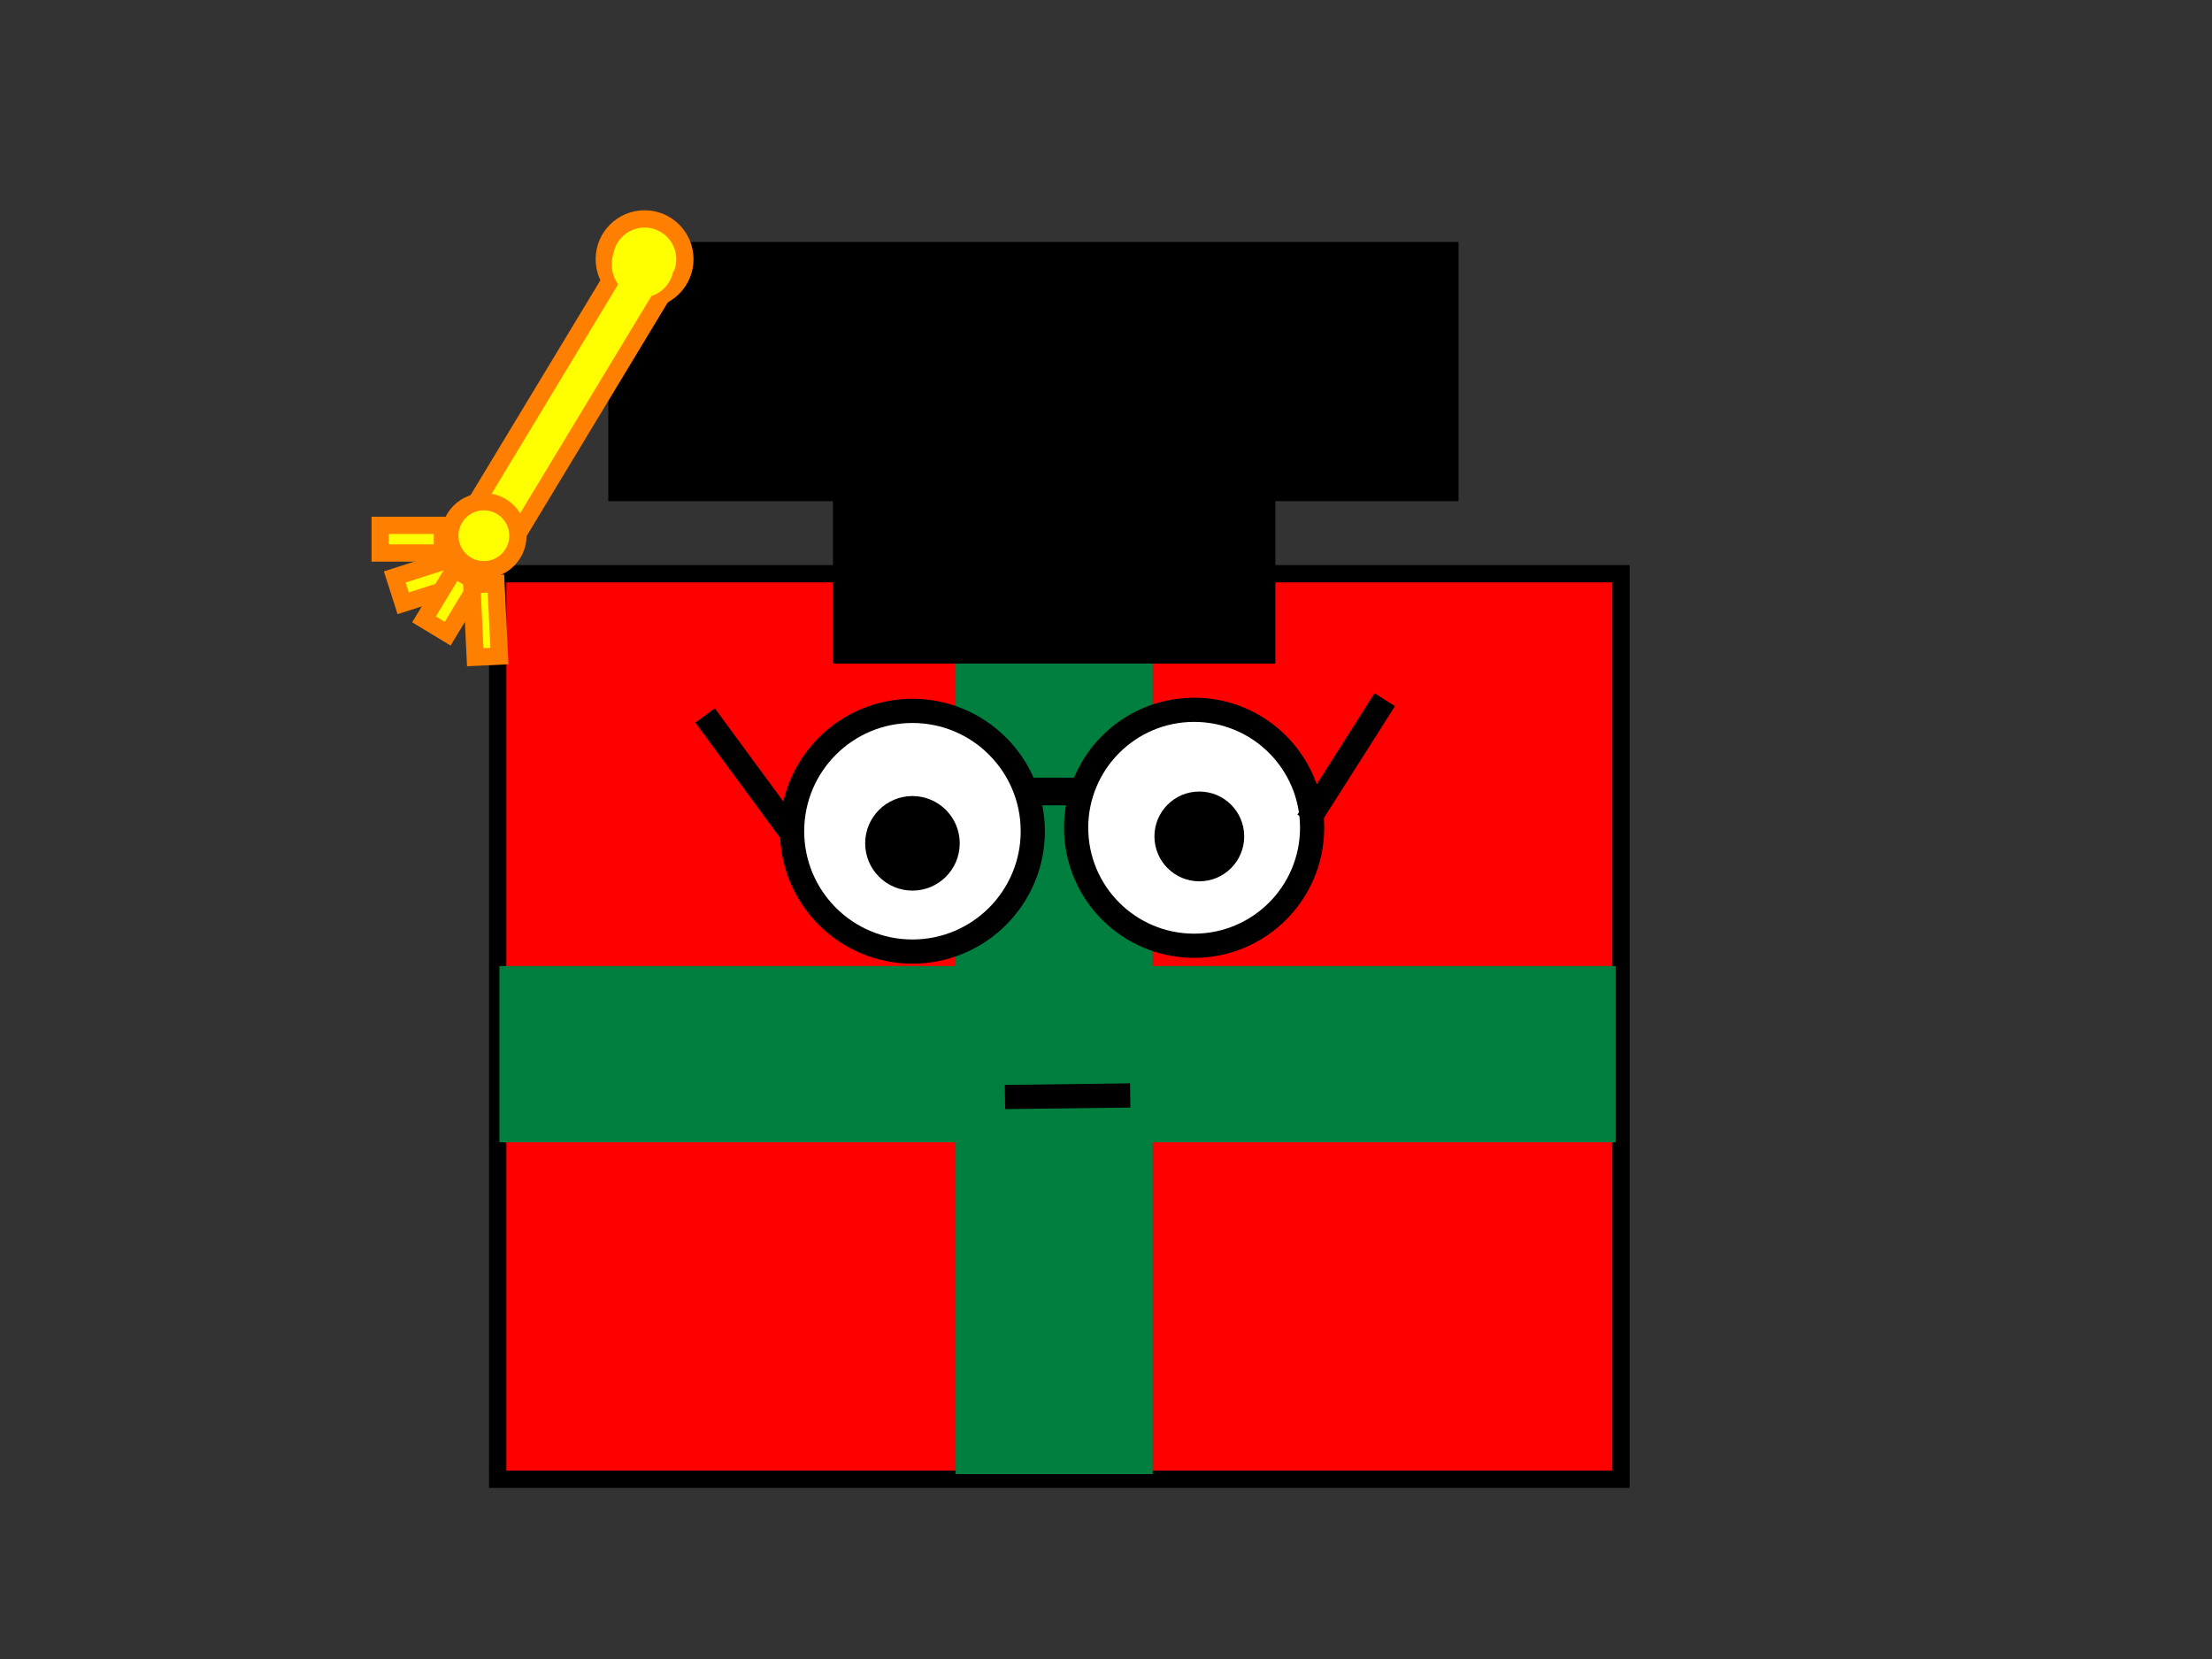<?xml version="1.0"?><svg width="640" height="480" xmlns="http://www.w3.org/2000/svg">
 <rect width="100%" height="100%" fill="#333333" stroke="none"/>
 <!-- Created with SVG-edit - http://svg-edit.googlecode.com/ -->
 <title>red</title>
 <g>
  <title>Layer 1</title>
  <rect id="svg_1" height="262" width="325" y="166" x="144" stroke-linecap="null" stroke-linejoin="null" stroke-dasharray="null" stroke-width="5" stroke="#000000" fill="#ff0000"/>
  <rect id="svg_2" height="259" width="56" y="167" x="277" stroke-linecap="null" stroke-linejoin="null" stroke-dasharray="null" stroke="#007f3f" fill="#007f3f"/>
  <rect id="svg_3" height="50" width="322" y="280" x="145" stroke-linecap="null" stroke-linejoin="null" stroke-dasharray="null" stroke="#007f3f" fill="#007f3f"/>
  <rect id="svg_5" height="75" width="246" y="70" x="176" stroke-linecap="null" stroke-linejoin="null" stroke-dasharray="null" stroke-width="null" stroke="#007f3f" fill="#000000"/>
  <rect id="svg_6" height="52" width="128" y="140" x="241" stroke-linecap="null" stroke-linejoin="null" stroke-dasharray="null" stroke-width="0" stroke="#007f3f" fill="#000000"/>
  <circle id="svg_7" r="11.662" cy="75" cx="186.5" stroke-linecap="null" stroke-linejoin="null" stroke-dasharray="null" stroke-width="5" stroke="#ff7f00" fill="#ffff00"/>
  <rect transform="rotate(-58.861 164,116.5) " id="svg_8" height="15" width="92" y="109" x="118" stroke-linecap="null" stroke-linejoin="null" stroke-dasharray="null" stroke-width="5" stroke="#ff7f00" fill="#ffff00"/>
  <circle id="svg_9" r="9.849" cy="155" cx="140" stroke-linecap="null" stroke-linejoin="null" stroke-dasharray="null" stroke-width="5" stroke="#ff7f00" fill="#ffff00"/>
  <rect id="svg_13" height="8" width="18" y="152" x="110" stroke-linecap="null" stroke-linejoin="null" stroke-dasharray="null" stroke-width="5" stroke="#ff7f00" fill="#ffff00"/>
  <rect transform="rotate(-17.745 124,168) " id="svg_14" height="8" width="18" y="164" x="115" stroke-linecap="null" stroke-linejoin="null" stroke-dasharray="null" stroke-width="5" stroke="#ff7f00" fill="#ffff00"/>
  <rect transform="rotate(-58.878 130.5,174) " id="svg_15" height="8" width="17" y="170" x="122" stroke-linecap="null" stroke-linejoin="null" stroke-dasharray="null" stroke-width="5" stroke="#ff7f00" fill="#ffff00"/>
  <rect transform="rotate(-92.726 140.5,179.5) " id="svg_16" height="7" width="21" y="176" x="130" stroke-linecap="null" stroke-linejoin="null" stroke-dasharray="null" stroke-width="5" stroke="#ff7f00" fill="#ffff00"/>
  <ellipse stroke-width="0" ry="9.5" rx="9" id="svg_17" cy="76.5" cx="186" stroke-linecap="null" stroke-linejoin="null" stroke-dasharray="null" stroke="#000000" fill="#ffff00"/>
  <ellipse ry="1" id="svg_18" cy="255" cx="258" stroke-linecap="null" stroke-linejoin="null" stroke-dasharray="null" stroke-width="0" stroke="#ff7f00" fill="#000000"/>
  <line transform="rotate(-2.294 308.888,317.172) " id="svg_23" y2="316.672" x2="290.78" y1="317.672" x1="326.997" stroke-linecap="null" stroke-linejoin="null" stroke-dasharray="null" stroke-width="7" stroke="#000000" fill="none"/>
  <circle id="svg_24" r="34.82" cy="240.5" cx="264" stroke-linecap="null" stroke-linejoin="null" stroke-dasharray="null" stroke-width="7" stroke="#000000" fill="#ffffff"/>
  <circle id="svg_25" r="34.136" cy="239.5" cx="345.5" stroke-linecap="null" stroke-linejoin="null" stroke-dasharray="null" stroke-width="7" stroke="#000000" fill="#ffffff"/>
  <circle id="svg_26" r="11.18" cy="244" cx="264" stroke-linecap="null" stroke-linejoin="null" stroke-dasharray="null" stroke-width="5" stroke="#000000" fill="#000000"/>
  <circle id="svg_27" r="10.487" cy="242" cx="347" stroke-linecap="null" stroke-linejoin="null" stroke-dasharray="null" stroke-width="5" stroke="#000000" fill="#000000"/>
  <line transform="rotate(-8.246 389.5,220) " id="svg_28" y2="204.22" x2="403.056" y1="235.78" x1="375.944" stroke-linecap="null" stroke-linejoin="null" stroke-dasharray="null" stroke-width="7" stroke="#000000" fill="none"/>
  <line id="svg_29" y2="207" x2="204" y1="241" x1="229" stroke-linecap="null" stroke-linejoin="null" stroke-dasharray="null" stroke-width="7" stroke="#000000" fill="none"/>
  <line id="svg_30" y2="229" x2="297" y1="229" x1="312" stroke-linecap="null" stroke-linejoin="null" stroke-dasharray="null" stroke-width="8" stroke="#000000" fill="none"/>
 </g>
</svg>